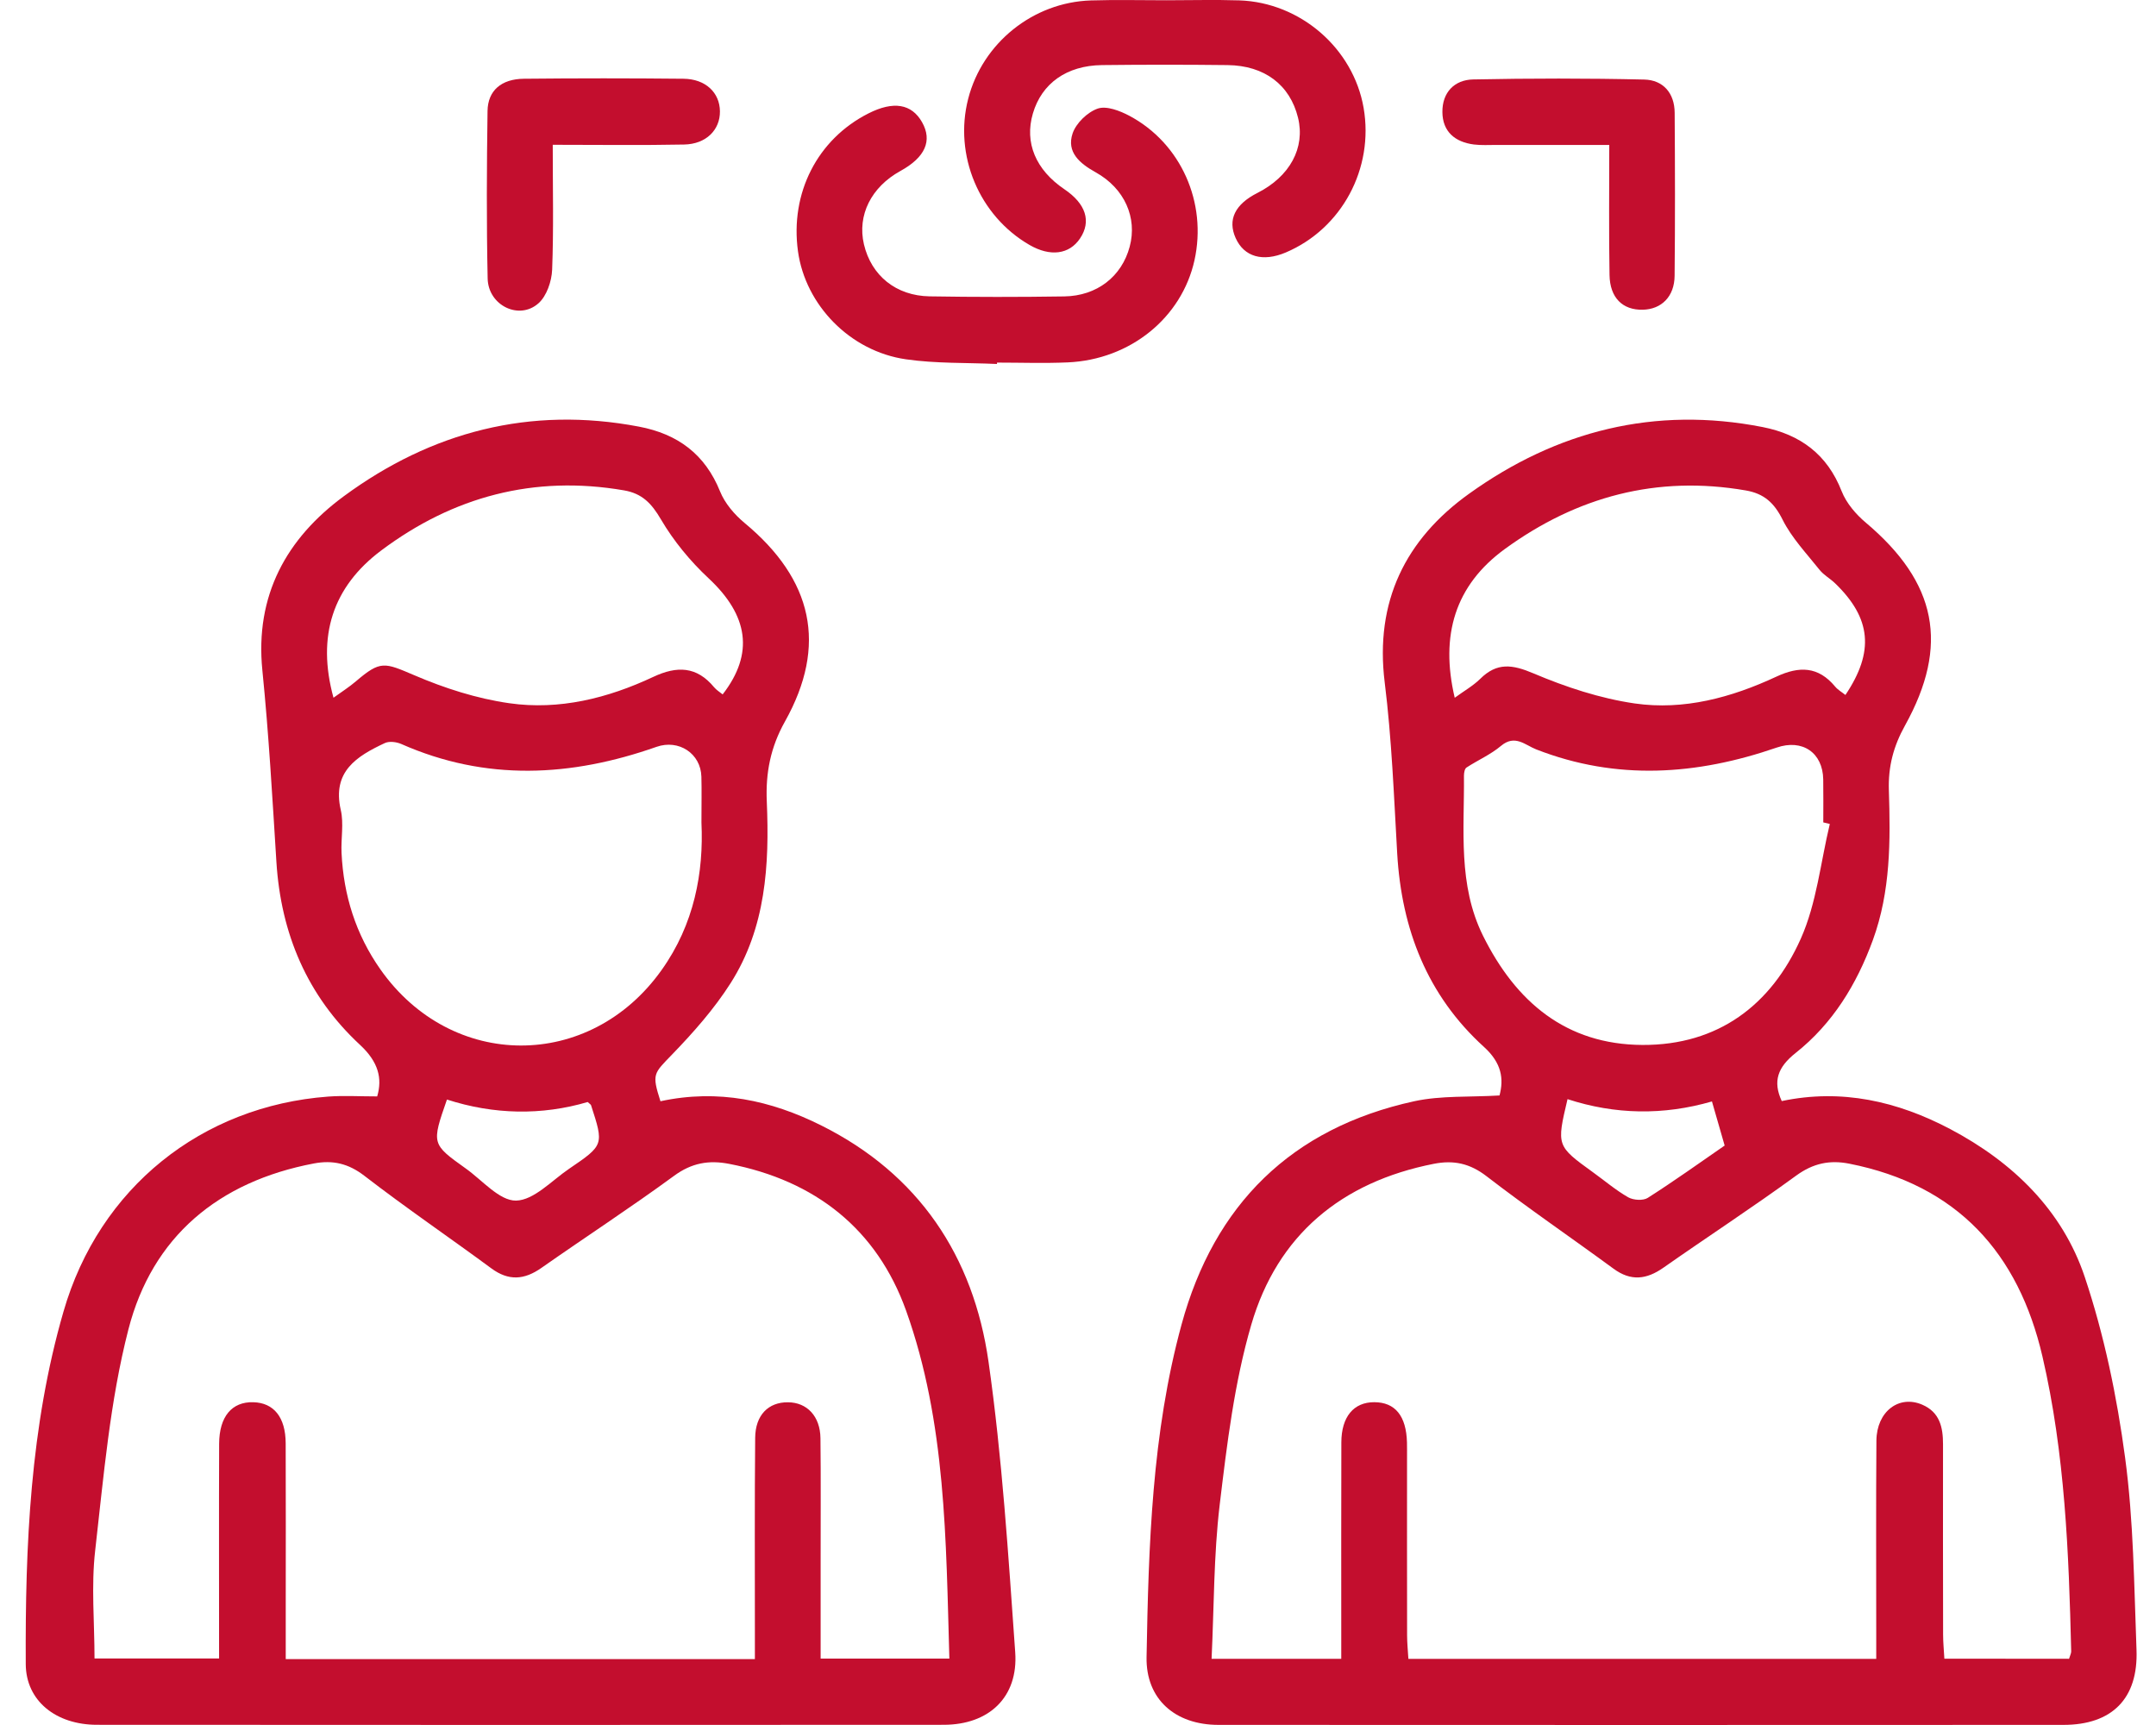 <svg width="75" height="60" viewBox="0 0 75 60" fill="none" xmlns="http://www.w3.org/2000/svg">
<path d="M52.163 38.103C52.318 37.524 52.237 36.973 51.626 36.418C49.648 34.624 48.757 32.316 48.604 29.689C48.49 27.701 48.415 25.707 48.169 23.734C47.821 20.925 48.889 18.761 51.102 17.175C54.151 14.987 57.563 14.118 61.315 14.854C62.628 15.113 63.564 15.805 64.065 17.086C64.228 17.501 64.563 17.892 64.911 18.184C67.373 20.261 67.823 22.434 66.267 25.238C65.868 25.955 65.682 26.66 65.707 27.478C65.764 29.238 65.771 30.999 65.151 32.697C64.589 34.236 63.755 35.602 62.465 36.624C61.839 37.12 61.663 37.611 61.981 38.298C64.063 37.859 66.008 38.305 67.842 39.272C70.019 40.421 71.746 42.095 72.523 44.42C73.2 46.446 73.641 48.578 73.925 50.699C74.222 52.906 74.237 55.154 74.322 57.386C74.386 59.081 73.471 59.996 71.78 59.996C61.983 60.001 52.186 60.001 42.389 59.996C40.876 59.996 39.86 59.098 39.885 57.643C39.955 53.751 40.07 49.851 41.103 46.067C42.239 41.904 44.919 39.237 49.201 38.303C50.139 38.101 51.129 38.166 52.163 38.103ZM71.975 57.697C72.009 57.584 72.05 57.51 72.05 57.439C71.967 53.995 71.833 50.554 71.05 47.182C70.214 43.578 68.084 41.218 64.332 40.476C63.649 40.341 63.074 40.461 62.484 40.89C60.971 41.994 59.401 43.017 57.867 44.092C57.277 44.506 56.733 44.573 56.127 44.127C54.66 43.05 53.154 42.024 51.713 40.913C51.132 40.465 50.567 40.345 49.88 40.48C46.658 41.113 44.435 42.968 43.529 46.073C42.937 48.099 42.682 50.236 42.429 52.34C42.219 54.1 42.234 55.886 42.147 57.697C43.72 57.697 45.158 57.697 46.658 57.697C46.658 57.363 46.658 57.079 46.658 56.793C46.658 54.584 46.654 52.377 46.661 50.169C46.663 49.279 47.091 48.77 47.806 48.772C48.534 48.774 48.92 49.249 48.944 50.175C48.948 50.358 48.946 50.543 48.946 50.726C48.946 52.777 48.944 54.826 48.948 56.877C48.948 57.155 48.978 57.43 48.993 57.699C54.45 57.699 59.815 57.699 65.268 57.699C65.268 57.373 65.268 57.092 65.268 56.81C65.268 54.576 65.257 52.342 65.274 50.108C65.283 49.096 66.059 48.507 66.872 48.86C67.479 49.123 67.591 49.647 67.591 50.232C67.589 52.441 67.589 54.647 67.594 56.856C67.594 57.132 67.623 57.409 67.638 57.693C69.141 57.697 70.558 57.697 71.975 57.697ZM63.653 28.66C63.577 28.641 63.502 28.624 63.426 28.605C63.426 28.107 63.432 27.608 63.424 27.11C63.409 26.178 62.696 25.696 61.805 26.003C59.025 26.962 56.239 27.158 53.44 26.066C53.056 25.917 52.702 25.534 52.214 25.944C51.857 26.245 51.41 26.439 51.015 26.697C50.949 26.739 50.926 26.885 50.926 26.981C50.943 28.862 50.709 30.776 51.592 32.554C52.729 34.84 54.469 36.334 57.139 36.346C59.772 36.357 61.616 34.952 62.643 32.651C63.195 31.416 63.331 29.998 63.653 28.66ZM64.196 24.173C65.209 22.665 65.096 21.502 63.834 20.286C63.664 20.122 63.441 20.002 63.297 19.821C62.845 19.253 62.327 18.71 62.009 18.073C61.718 17.49 61.364 17.168 60.731 17.059C57.635 16.523 54.851 17.276 52.352 19.093C50.612 20.36 50.094 22.099 50.605 24.27C50.928 24.034 51.244 23.856 51.492 23.612C52.074 23.035 52.608 23.109 53.345 23.422C54.467 23.898 55.664 24.293 56.867 24.468C58.575 24.714 60.235 24.262 61.788 23.538C62.59 23.163 63.25 23.174 63.838 23.881C63.931 23.994 64.073 24.074 64.196 24.173ZM59.553 38.311C57.86 38.801 56.182 38.77 54.529 38.231C54.145 39.857 54.145 39.857 55.42 40.779C55.825 41.071 56.209 41.399 56.64 41.645C56.818 41.746 57.156 41.769 57.319 41.666C58.225 41.09 59.099 40.463 59.995 39.845C59.849 39.336 59.713 38.864 59.553 38.311Z" fill="#C30E2E"/>
<path d="M22.975 38.304C24.987 37.87 26.82 38.276 28.551 39.137C31.966 40.834 33.865 43.702 34.387 47.362C34.864 50.708 35.076 54.095 35.316 57.471C35.426 59.03 34.406 59.991 32.831 59.993C23.013 60 13.193 60 3.375 59.993C1.944 59.993 0.903 59.158 0.896 57.884C0.875 53.75 1.051 49.623 2.208 45.622C3.451 41.312 7.016 38.47 11.417 38.142C11.962 38.102 12.512 38.136 13.121 38.136C13.305 37.511 13.167 36.939 12.524 36.343C10.685 34.639 9.772 32.473 9.615 29.978C9.475 27.757 9.35 25.531 9.127 23.318C8.864 20.714 9.965 18.726 11.966 17.256C15.011 15.018 18.44 14.119 22.226 14.839C23.576 15.095 24.526 15.796 25.05 17.096C25.216 17.508 25.551 17.899 25.899 18.188C28.276 20.159 28.791 22.443 27.306 25.096C26.803 25.992 26.631 26.884 26.674 27.877C26.769 30.081 26.642 32.267 25.417 34.194C24.846 35.092 24.121 35.912 23.376 36.682C22.739 37.343 22.669 37.347 22.975 38.304ZM26.26 57.709C26.26 57.33 26.26 57.021 26.26 56.712C26.26 54.478 26.249 52.244 26.27 50.01C26.277 49.219 26.731 48.769 27.41 48.775C28.074 48.779 28.532 49.261 28.541 50.025C28.558 51.445 28.545 52.862 28.547 54.282C28.547 55.406 28.547 56.529 28.547 57.69C30.064 57.69 31.503 57.69 33.025 57.69C32.906 53.571 32.912 49.478 31.52 45.588C30.506 42.759 28.367 41.064 25.369 40.483C24.658 40.344 24.059 40.449 23.446 40.9C21.935 42.006 20.365 43.028 18.831 44.103C18.239 44.518 17.693 44.562 17.091 44.116C15.627 43.037 14.118 42.01 12.679 40.9C12.121 40.468 11.574 40.344 10.92 40.468C7.595 41.099 5.297 43.018 4.467 46.24C3.824 48.739 3.606 51.354 3.311 53.931C3.169 55.166 3.288 56.428 3.288 57.686C4.694 57.686 6.131 57.686 7.621 57.686C7.621 55.155 7.614 52.688 7.623 50.218C7.627 49.27 8.068 48.752 8.811 48.773C9.524 48.792 9.934 49.293 9.938 50.201C9.946 52.095 9.94 53.986 9.94 55.879C9.94 56.476 9.94 57.074 9.94 57.709C15.391 57.709 20.755 57.709 26.26 57.709ZM24.401 28.611C24.401 27.961 24.412 27.487 24.399 27.016C24.378 26.208 23.611 25.706 22.839 25.977C19.866 27.023 16.906 27.18 13.959 25.878C13.791 25.805 13.539 25.773 13.384 25.847C12.408 26.305 11.548 26.835 11.854 28.171C11.964 28.646 11.858 29.166 11.881 29.665C11.951 31.139 12.376 32.5 13.233 33.718C15.709 37.239 20.518 37.25 23.013 33.743C24.153 32.145 24.482 30.344 24.401 28.611ZM11.601 24.269C11.888 24.061 12.149 23.897 12.38 23.699C13.237 22.965 13.371 23.043 14.411 23.486C15.461 23.937 16.59 24.3 17.717 24.46C19.455 24.709 21.144 24.286 22.723 23.545C23.554 23.154 24.238 23.175 24.842 23.905C24.923 24.002 25.038 24.071 25.139 24.153C26.241 22.731 26.033 21.404 24.649 20.114C24.011 19.519 23.433 18.817 22.992 18.066C22.669 17.515 22.343 17.165 21.706 17.056C18.576 16.517 15.76 17.275 13.261 19.147C11.574 20.411 11.014 22.125 11.601 24.269ZM15.548 38.245C15.011 39.787 15.009 39.791 16.202 40.643C16.779 41.053 17.373 41.768 17.95 41.76C18.572 41.749 19.192 41.064 19.796 40.654C21.012 39.827 21.008 39.821 20.56 38.441C20.554 38.419 20.522 38.405 20.444 38.331C18.837 38.804 17.178 38.771 15.548 38.245Z" fill="#C30E2E"/>
<path d="M34.681 12.66C33.626 12.612 32.559 12.648 31.519 12.498C29.571 12.22 28.018 10.611 27.759 8.741C27.479 6.715 28.434 4.843 30.21 3.945C31.078 3.505 31.712 3.609 32.075 4.25C32.44 4.894 32.186 5.472 31.324 5.946C30.305 6.507 29.817 7.487 30.053 8.497C30.308 9.583 31.165 10.289 32.34 10.308C33.9 10.334 35.462 10.334 37.022 10.31C38.163 10.294 39.023 9.614 39.298 8.581C39.568 7.574 39.124 6.556 38.116 5.994C37.56 5.685 37.094 5.293 37.312 4.641C37.433 4.284 37.828 3.901 38.186 3.777C38.492 3.672 38.959 3.853 39.29 4.029C41.085 4.986 41.995 7.05 41.552 9.053C41.108 11.053 39.32 12.509 37.142 12.605C36.323 12.641 35.502 12.612 34.683 12.612C34.683 12.626 34.681 12.643 34.681 12.66Z" fill="#C30E2E"/>
<path d="M40.568 0.009C41.415 0.009 42.264 -0.014 43.111 0.013C45.239 0.085 47.076 1.684 47.435 3.749C47.802 5.863 46.675 7.954 44.73 8.781C43.925 9.122 43.276 8.934 42.983 8.278C42.699 7.643 42.96 7.106 43.741 6.711C44.872 6.139 45.411 5.14 45.154 4.094C44.874 2.954 43.993 2.279 42.703 2.264C41.247 2.247 39.79 2.247 38.334 2.264C37.103 2.279 36.237 2.902 35.93 3.949C35.633 4.961 36.027 5.907 37.027 6.583C37.776 7.088 37.971 7.7 37.57 8.295C37.197 8.85 36.537 8.937 35.817 8.522C34.062 7.512 33.173 5.396 33.681 3.432C34.179 1.496 35.936 0.079 37.948 0.015C38.82 -0.012 39.694 0.009 40.568 0.009Z" fill="#C30E2E"/>
<path d="M19.228 5.036C19.228 6.559 19.262 7.972 19.207 9.384C19.19 9.786 19.018 10.295 18.732 10.549C18.059 11.149 16.985 10.625 16.964 9.689C16.922 7.747 16.932 5.802 16.96 3.86C16.97 3.151 17.439 2.747 18.224 2.739C20.075 2.72 21.927 2.72 23.777 2.739C24.546 2.747 25.038 3.223 25.044 3.871C25.051 4.516 24.565 5.013 23.799 5.027C22.32 5.057 20.841 5.036 19.228 5.036Z" fill="#C30E2E"/>
<path d="M55.981 5.041C54.596 5.041 53.329 5.041 52.064 5.041C51.799 5.041 51.532 5.058 51.273 5.026C50.613 4.942 50.182 4.578 50.176 3.899C50.169 3.219 50.59 2.775 51.25 2.763C53.231 2.723 55.215 2.721 57.197 2.767C57.857 2.782 58.252 3.24 58.256 3.922C58.269 5.813 58.273 7.704 58.254 9.593C58.248 10.316 57.796 10.76 57.144 10.773C56.446 10.788 56.003 10.359 55.99 9.563C55.965 8.097 55.981 6.631 55.981 5.041Z" fill="#C30E2E"/>
</svg>
